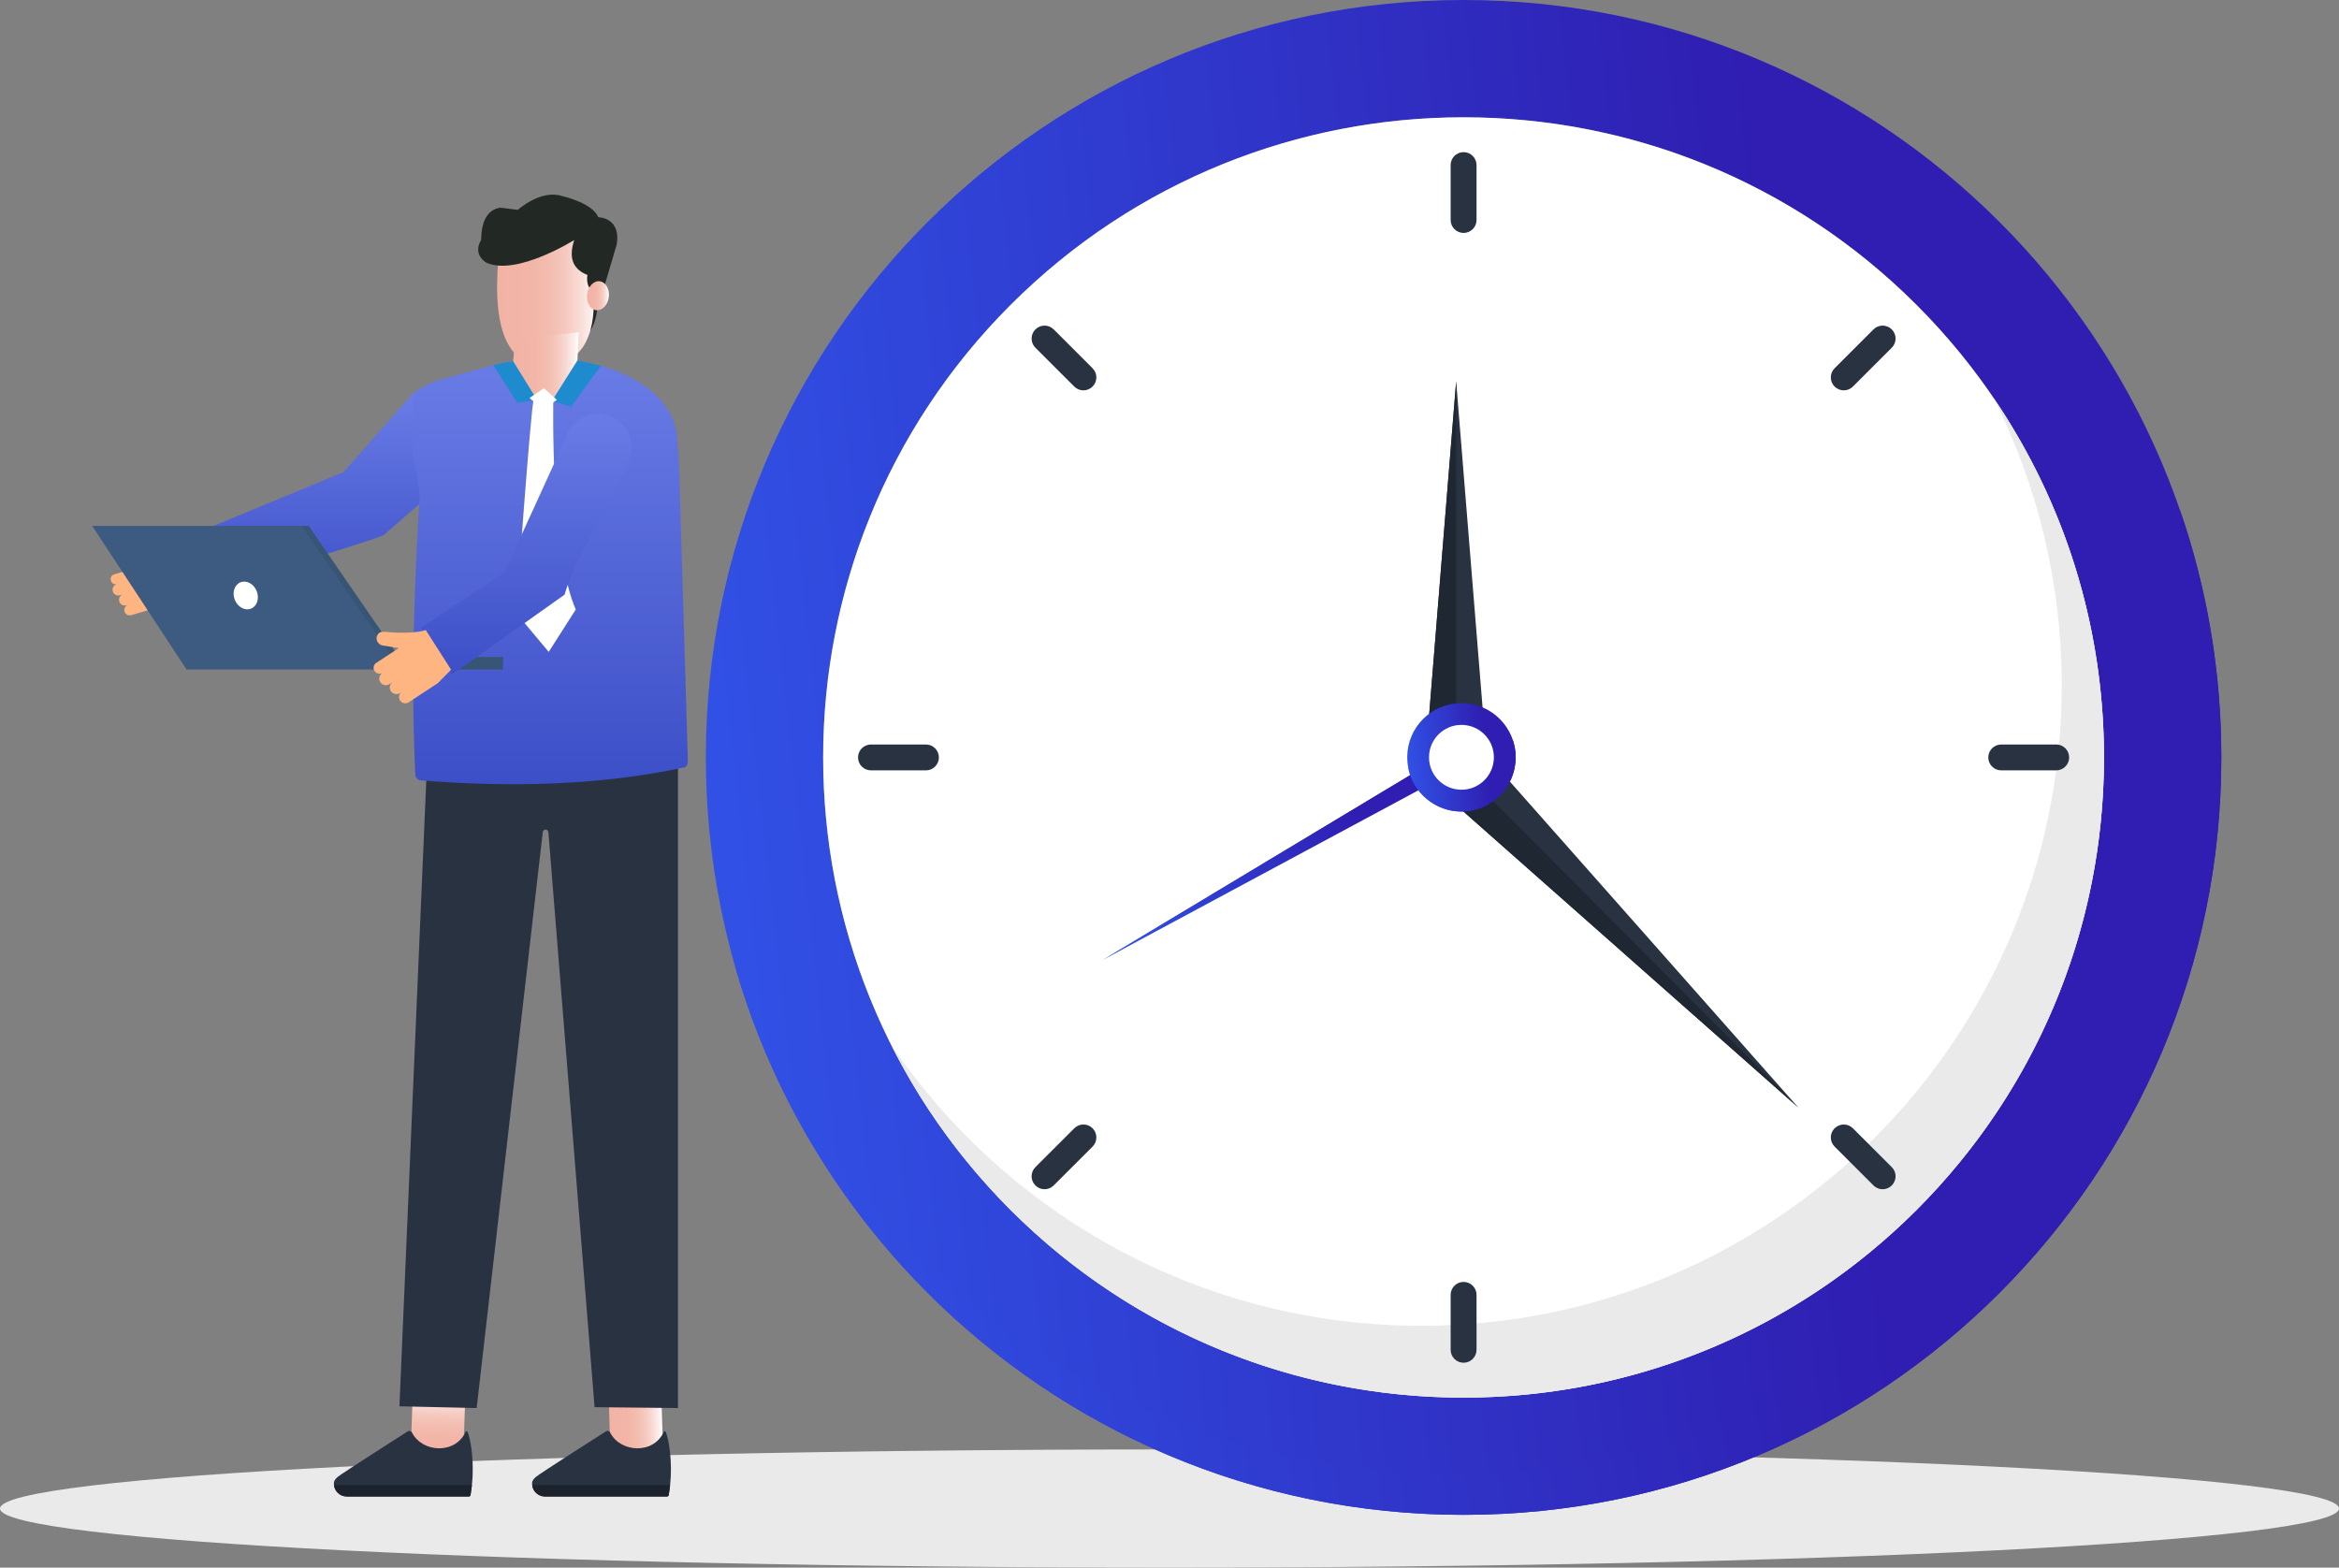 <svg width="373" height="250" viewBox="0 0 373 250" fill="none" xmlns="http://www.w3.org/2000/svg">
<rect x="0" y="0" width="373" height="250" fill="#808080" stroke="none"/>
<g clip-path="url(#clip0_4088_1037)">
<path d="M373 240.576C373 245.78 289.501 250 186.5 250C83.499 250 0 245.78 0 240.576C0 235.371 83.499 231.151 186.5 231.151C289.501 231.151 373 235.371 373 240.576Z" fill="#EAEAEA"/>
<path d="M18.224 91.588C17.794 91.717 17.547 92.167 17.673 92.602C17.741 92.832 17.904 93.011 18.107 93.106C18.28 93.187 18.482 93.211 18.683 93.151L18.609 93.174C18.12 93.317 17.845 93.826 17.986 94.309C18.062 94.568 18.244 94.772 18.474 94.88C18.666 94.971 18.895 94.996 19.12 94.929L19.544 94.805C19.118 94.983 18.886 95.457 19.018 95.907C19.095 96.171 19.278 96.371 19.505 96.478C19.701 96.571 19.93 96.595 20.155 96.53L20.442 96.447C19.984 96.58 19.721 97.062 19.855 97.516C19.927 97.764 20.101 97.955 20.314 98.057H20.318C20.503 98.146 20.717 98.168 20.928 98.103L25.533 96.753L27.846 95.501L26.093 89.236C25.543 89.269 24.747 89.137 23.94 88.94C22.816 88.665 21.671 88.266 21.138 88.026C20.583 87.81 20.08 87.567 19.692 87.808C19.562 87.886 19.459 87.989 19.378 88.106C19.063 88.566 19.237 89.204 19.705 89.513L21.808 90.538L18.224 91.588Z" fill="#FEB582"/>
<path d="M54.754 75.297L25.4 87.451L27.114 95.912C27.114 95.912 58.13 86.678 61.147 85.364L67.184 80.129L65.923 62.692L54.754 75.297Z" fill="url(#paint0_linear_4088_1037)"/>
<path d="M65.832 222.002L65.445 232.859L73.833 233.158L74.22 222.301L65.832 222.002Z" fill="url(#paint1_linear_4088_1037)"/>
<path d="M65.086 228.23C65.086 228.23 54.432 235.013 53.825 235.553C53.163 236.14 53.232 236.521 53.264 236.837C53.363 237.806 54.189 238.64 55.266 238.656L74.753 238.66C74.896 238.66 75.018 238.556 75.04 238.415C75.132 237.853 75.203 237.327 75.257 236.836C75.656 233.214 75.082 229.526 74.55 228.336C74.493 228.208 74.316 228.211 74.258 228.338C72.608 231.987 67.323 231.675 65.692 228.45C65.578 228.228 65.313 228.13 65.086 228.23Z" fill="#293241"/>
<path d="M53.263 236.837C53.362 237.806 54.188 238.639 55.264 238.656L74.752 238.66C74.895 238.66 75.017 238.556 75.039 238.414C75.131 237.852 75.202 237.327 75.256 236.835H53.263V236.837Z" fill="#1C232D"/>
<path d="M105.444 222.022L97.054 222.286L97.396 233.145L105.785 232.881L105.444 222.022Z" fill="url(#paint2_linear_4088_1037)"/>
<path d="M96.69 228.23C96.69 228.23 86.038 235.013 85.43 235.553C84.767 236.14 84.837 236.521 84.869 236.837C84.968 237.806 85.793 238.64 86.87 238.656L106.357 238.66C106.5 238.66 106.622 238.556 106.644 238.415C106.737 237.853 106.808 237.327 106.862 236.836C107.26 233.214 106.687 229.526 106.154 228.336C106.098 228.208 105.92 228.211 105.862 228.338C104.212 231.987 98.927 231.675 97.296 228.45C97.183 228.228 96.918 228.13 96.69 228.23Z" fill="#293241"/>
<path d="M84.868 236.837C84.967 237.806 85.793 238.639 86.869 238.656L106.356 238.66C106.499 238.66 106.621 238.556 106.643 238.414C106.736 237.852 106.807 237.327 106.861 236.835H84.868V236.837Z" fill="#1C232D"/>
<path d="M63.698 224.27L76.014 224.552L86.557 132.685C86.635 132.18 87.361 132.174 87.449 132.676L94.818 224.41L108.115 224.55V119.513L68.076 122.217L63.698 224.27Z" fill="#293241"/>
<path d="M95.829 58.327C99.771 59.476 105.594 62.058 107.532 67.488C108.081 69.042 108.086 71.367 108.273 73.667L109.688 121.116C109.704 122.038 109.478 122.41 108.813 122.447C95.84 125.191 81.886 125.624 67.258 124.464C66.715 124.493 66.252 124.074 66.224 123.525C65.19 101.833 66.969 79.671 66.933 78.781L65.76 71.777L65.921 62.693C67.274 61.703 68.793 60.957 70.412 60.51L78.658 58.218L78.702 58.196C79.736 57.964 80.794 57.766 81.836 57.608C85.236 57.109 88.683 57.06 92.09 57.473" fill="url(#paint3_linear_4088_1037)"/>
<path d="M95.284 48.993C95.284 48.993 95.081 51.445 94.149 52.664L94.019 49.638L94.875 48.115L95.284 48.993Z" fill="#222824"/>
<path d="M94.469 46.078C94.469 46.078 95.367 50.731 93.393 54.609C92.181 56.989 89.704 58.377 87.032 58.376C81.488 58.374 78.384 53.501 79.494 41.068L88.711 36.006L95.329 39.295L94.469 46.078Z" fill="url(#paint4_linear_4088_1037)"/>
<path d="M92.278 52.989L92.019 59.1C91.904 61.829 89.672 63.991 86.939 64.019C83.912 64.05 81.515 61.473 81.764 58.458L82.122 54.147L92.278 52.989Z" fill="url(#paint5_linear_4088_1037)"/>
<path d="M94.571 46.594C94.571 46.594 93.367 45.789 93.678 43.852C91.583 43.019 90.554 41.402 91.57 38.279C91.57 38.279 82.398 44.049 77.579 41.899C77.579 41.899 75.3 40.673 76.719 38.285C76.779 35.49 77.555 33.496 79.763 33.113L82.576 33.469C82.576 33.469 86.237 30.138 89.676 31.275C89.676 31.275 94.496 32.354 95.412 34.647C95.412 34.647 99.064 34.64 98.345 39.003L96.53 45.134L96.34 46.817L94.571 46.594Z" fill="#222824"/>
<path d="M93.621 46.942C93.46 48.216 94.104 49.346 95.061 49.469C96.018 49.59 96.925 48.656 97.086 47.382C97.248 46.108 96.602 44.978 95.645 44.855C94.688 44.733 93.783 45.668 93.621 46.942Z" fill="url(#paint6_linear_4088_1037)"/>
<path d="M78.663 58.219L82.5 64.258L85.646 63.772L81.836 57.608C80.79 57.762 79.742 57.964 78.708 58.205L78.663 58.219Z" fill="#1D8BCE"/>
<path d="M92.09 57.473L88.01 63.938L91.054 64.864L95.829 58.327" fill="#1D8BCE"/>
<path d="M84.45 63.461L86.506 65.321L88.803 63.769L86.747 61.909L84.45 63.461Z" fill="white"/>
<path d="M88.236 63.915C88.236 63.915 87.731 87.937 91.817 97.203L87.504 103.96L82.294 97.741C82.294 97.741 84.652 64.952 85.1 63.786L88.236 63.915Z" fill="white"/>
<path d="M63.962 106.767H80.169L80.276 104.768H61.749L63.962 106.767Z" fill="#385575"/>
<path d="M48.086 83.872H49.222L64.578 106.151L62.511 105.159L47.542 85.007L48.086 83.872Z" fill="#385575"/>
<path d="M63.962 106.767H29.75L14.703 83.872H48.086L63.962 106.767Z" fill="#3D5A80"/>
<path d="M38.353 92.861C39.317 92.478 40.473 93.108 40.936 94.269C41.399 95.43 40.991 96.682 40.028 97.065C39.065 97.448 37.908 96.818 37.445 95.657C36.982 94.496 37.389 93.244 38.353 92.861Z" fill="white"/>
<path d="M80.43 91.32L67.153 100.108L72.094 107.551L90.037 94.831C92.11 87.44 100.39 75.69 100.71 71.838C100.896 69.59 99.663 67.47 97.618 66.517C94.546 65.086 90.932 66.812 90.115 70.098L80.43 91.32Z" fill="url(#paint7_linear_4088_1037)"/>
<path d="M60 105.712C59.567 105.999 59.446 106.58 59.731 107.017C59.883 107.249 60.125 107.39 60.381 107.428C60.598 107.46 60.831 107.419 61.032 107.284L60.957 107.335C60.466 107.658 60.333 108.312 60.652 108.798C60.822 109.058 61.091 109.222 61.382 109.265C61.625 109.301 61.885 109.251 62.111 109.102L62.538 108.823C62.129 109.161 62.031 109.764 62.328 110.215C62.502 110.48 62.771 110.639 63.058 110.682C63.304 110.718 63.566 110.668 63.792 110.52L64.081 110.332C63.62 110.632 63.492 111.253 63.793 111.709C63.957 111.96 64.213 112.113 64.481 112.153H64.485C64.719 112.189 64.963 112.14 65.173 111.998L69.802 108.96L71.936 106.8L67.892 100.473C67.296 100.696 66.373 100.816 65.415 100.87C64.081 100.944 62.683 100.888 62.013 100.804C61.329 100.751 60.691 100.653 60.344 101.049C60.227 101.178 60.147 101.327 60.098 101.484C59.905 102.098 60.312 102.744 60.931 102.929L63.598 103.353L60 105.712Z" fill="#FEB582"/>
<path d="M354.233 120.792C354.233 54.081 300.131 0 233.395 0C166.659 0 112.561 54.081 112.561 120.792C112.561 187.504 166.659 241.581 233.395 241.581C300.131 241.581 354.233 187.504 354.233 120.792ZM131.266 120.792C131.266 64.408 176.994 18.702 233.395 18.702C289.796 18.702 335.524 64.408 335.524 120.792C335.524 177.177 289.8 222.883 233.395 222.883C176.99 222.883 131.266 177.174 131.266 120.792Z" fill="url(#paint8_linear_4088_1037)"/>
<path d="M305.608 192.981C345.491 153.113 345.491 88.474 305.608 48.606C265.725 8.737 201.061 8.737 161.178 48.606C121.295 88.474 121.295 153.113 161.178 192.981C201.061 232.85 265.725 232.85 305.608 192.981Z" fill="white"/>
<path d="M233.397 222.883C193.491 222.883 158.929 200.001 142.127 166.646C160.498 193.675 191.504 211.43 226.657 211.43C283.062 211.43 328.786 165.72 328.786 109.34C328.786 92.849 324.876 77.274 317.926 63.487C329.035 79.823 335.525 99.554 335.525 120.794C335.525 177.174 289.802 222.883 233.397 222.883Z" fill="#EAEAEA"/>
<path d="M233.398 241.581C178.076 241.581 131.442 204.42 117.105 153.711C133.47 201.03 178.432 235.01 231.332 235.01C298.068 235.01 352.17 180.933 352.17 114.221C352.17 102.8 350.583 91.751 347.621 81.277C351.906 93.658 354.236 106.956 354.236 120.793C354.236 187.504 300.134 241.581 233.398 241.581Z" fill="url(#paint9_linear_4088_1037)"/>
<path d="M317.073 120.793C317.073 119.652 317.998 118.729 319.138 118.729H327.902C329.041 118.729 329.966 119.653 329.966 120.793C329.966 121.932 329.041 122.856 327.902 122.856H319.138C317.998 122.856 317.073 121.932 317.073 120.793Z" fill="#293241"/>
<path d="M292.566 61.647C291.759 60.84 291.759 59.534 292.566 58.728L298.763 52.533C299.569 51.727 300.876 51.727 301.682 52.533C302.489 53.34 302.489 54.646 301.682 55.452L295.485 61.647C294.679 62.453 293.372 62.453 292.566 61.647Z" fill="#293241"/>
<path d="M233.399 37.148C232.259 37.148 231.334 36.224 231.334 35.085V26.325C231.334 25.185 232.259 24.262 233.399 24.262C234.538 24.262 235.463 25.186 235.463 26.325V35.085C235.463 36.224 234.538 37.148 233.399 37.148Z" fill="#293241"/>
<path d="M174.231 61.647C173.424 62.453 172.118 62.453 171.311 61.647L165.114 55.452C164.308 54.646 164.308 53.34 165.114 52.533C165.921 51.727 167.227 51.727 168.034 52.533L174.231 58.728C175.037 59.534 175.037 60.84 174.231 61.647Z" fill="#293241"/>
<path d="M149.724 120.793C149.724 121.932 148.799 122.856 147.659 122.856H138.895C137.754 122.856 136.831 121.932 136.831 120.793C136.831 119.652 137.755 118.729 138.895 118.729H147.659C148.799 118.728 149.724 119.652 149.724 120.793Z" fill="#293241"/>
<path d="M174.231 179.937C175.037 180.743 175.037 182.05 174.231 182.856L168.034 189.05C167.227 189.856 165.921 189.856 165.114 189.05C164.308 188.244 164.308 186.938 165.114 186.132L171.311 179.937C172.118 179.131 173.424 179.131 174.231 179.937Z" fill="#293241"/>
<path d="M233.399 204.436C234.538 204.436 235.463 205.36 235.463 206.499V215.26C235.463 216.399 234.538 217.324 233.399 217.324C232.259 217.324 231.334 216.399 231.334 215.26V206.499C231.333 205.36 232.258 204.436 233.399 204.436Z" fill="#293241"/>
<path d="M292.566 179.937C293.372 179.131 294.679 179.131 295.485 179.937L301.682 186.132C302.489 186.938 302.489 188.244 301.682 189.05C300.876 189.856 299.569 189.856 298.763 189.05L292.566 182.856C291.759 182.05 291.759 180.743 292.566 179.937Z" fill="#293241"/>
<path d="M286.785 176.639L227.439 124.174L227.358 124.101L234.226 117.235L286.785 176.639Z" fill="#293241"/>
<path d="M237.071 120.773H227.358V120.762L232.213 60.817L237.071 120.773Z" fill="#293241"/>
<path d="M175.884 153.074L230.912 119.99L231.669 121.331L232.433 122.68L175.884 153.074Z" fill="url(#paint10_linear_4088_1037)"/>
<path d="M286.785 176.639L227.439 124.174L231.048 120.667L286.785 176.639Z" fill="#1F2733"/>
<path d="M232.213 122.68L227.387 120.773L227.358 120.762L232.213 60.817V122.68Z" fill="#1F2733"/>
<path d="M175.884 153.074L230.912 119.99L231.669 121.331L175.884 153.074Z" fill="url(#paint11_linear_4088_1037)"/>
<path d="M233.057 129.416C237.833 129.416 241.704 125.546 241.704 120.772C241.704 115.998 237.833 112.128 233.057 112.128C228.281 112.128 224.41 115.998 224.41 120.772C224.41 125.546 228.281 129.416 233.057 129.416Z" fill="url(#paint12_linear_4088_1037)"/>
<path d="M233.058 129.417C228.792 129.417 225.25 126.328 224.543 122.269C225.741 125.604 228.931 127.985 232.68 127.985C237.454 127.985 241.327 124.116 241.327 119.341C241.327 118.831 241.283 118.33 241.195 117.846C241.525 118.76 241.705 119.745 241.705 120.773C241.705 125.545 237.831 129.417 233.058 129.417Z" fill="url(#paint13_linear_4088_1037)"/>
<path d="M233.057 125.942C230.2 125.942 227.885 123.628 227.885 120.772C227.885 117.916 230.2 115.602 233.057 115.602C235.914 115.602 238.229 117.916 238.229 120.772C238.229 123.628 235.914 125.942 233.057 125.942Z" fill="white"/>
</g>
<defs>
<linearGradient id="paint0_linear_4088_1037" x1="46.292" y1="62.692" x2="46.292" y2="95.912" gradientUnits="userSpaceOnUse">
<stop stop-color="#697CE6"/>
<stop offset="1" stop-color="#3D4FC7"/>
</linearGradient>
<linearGradient id="paint1_linear_4088_1037" x1="69.639" y1="233.009" x2="70.026" y2="222.151" gradientUnits="userSpaceOnUse">
<stop stop-color="#F2B3A5"/>
<stop offset="0.32" stop-color="#F2B5A7"/>
<stop offset="0.51" stop-color="#F3BCAF"/>
<stop offset="0.67" stop-color="#F5C8BE"/>
<stop offset="0.8" stop-color="#F8D9D2"/>
<stop offset="0.93" stop-color="#FCEEEC"/>
<stop offset="1" stop-color="white"/>
</linearGradient>
<linearGradient id="paint2_linear_4088_1037" x1="97.225" y1="227.715" x2="105.615" y2="227.452" gradientUnits="userSpaceOnUse">
<stop stop-color="#F2B3A5"/>
<stop offset="0.32" stop-color="#F2B5A7"/>
<stop offset="0.51" stop-color="#F3BCAF"/>
<stop offset="0.67" stop-color="#F5C8BE"/>
<stop offset="0.8" stop-color="#F8D9D2"/>
<stop offset="0.93" stop-color="#FCEEEC"/>
<stop offset="1" stop-color="white"/>
</linearGradient>
<linearGradient id="paint3_linear_4088_1037" x1="87.724" y1="57.195" x2="87.724" y2="125.067" gradientUnits="userSpaceOnUse">
<stop stop-color="#697CE6"/>
<stop offset="1" stop-color="#3D4FC7"/>
</linearGradient>
<linearGradient id="paint4_linear_4088_1037" x1="79.27" y1="47.191" x2="95.329" y2="47.191" gradientUnits="userSpaceOnUse">
<stop stop-color="#F2B3A5"/>
<stop offset="0.32" stop-color="#F2B5A7"/>
<stop offset="0.51" stop-color="#F3BCAF"/>
<stop offset="0.67" stop-color="#F5C8BE"/>
<stop offset="0.8" stop-color="#F8D9D2"/>
<stop offset="0.93" stop-color="#FCEEEC"/>
<stop offset="1" stop-color="white"/>
</linearGradient>
<linearGradient id="paint5_linear_4088_1037" x1="81.747" y1="58.504" x2="92.278" y2="58.504" gradientUnits="userSpaceOnUse">
<stop stop-color="#F2B3A5"/>
<stop offset="0.32" stop-color="#F2B5A7"/>
<stop offset="0.51" stop-color="#F3BCAF"/>
<stop offset="0.67" stop-color="#F5C8BE"/>
<stop offset="0.8" stop-color="#F8D9D2"/>
<stop offset="0.93" stop-color="#FCEEEC"/>
<stop offset="1" stop-color="white"/>
</linearGradient>
<linearGradient id="paint6_linear_4088_1037" x1="93.596" y1="47.162" x2="97.111" y2="47.162" gradientUnits="userSpaceOnUse">
<stop stop-color="#F2B3A5"/>
<stop offset="0.32" stop-color="#F2B5A7"/>
<stop offset="0.51" stop-color="#F3BCAF"/>
<stop offset="0.67" stop-color="#F5C8BE"/>
<stop offset="0.8" stop-color="#F8D9D2"/>
<stop offset="0.93" stop-color="#FCEEEC"/>
<stop offset="1" stop-color="white"/>
</linearGradient>
<linearGradient id="paint7_linear_4088_1037" x1="83.941" y1="66.01" x2="83.941" y2="107.551" gradientUnits="userSpaceOnUse">
<stop stop-color="#697CE6"/>
<stop offset="1" stop-color="#3D4FC7"/>
</linearGradient>
<linearGradient id="paint8_linear_4088_1037" x1="104.707" y1="246.59" x2="302.39" y2="224.517" gradientUnits="userSpaceOnUse">
<stop stop-color="#3157EC"/>
<stop offset="1" stop-color="#2F1EB1"/>
</linearGradient>
<linearGradient id="paint9_linear_4088_1037" x1="109.399" y1="244.905" x2="300.573" y2="213.34" gradientUnits="userSpaceOnUse">
<stop stop-color="#3157EC"/>
<stop offset="1" stop-color="#2F1EB1"/>
</linearGradient>
<linearGradient id="paint10_linear_4088_1037" x1="174.046" y1="153.76" x2="219.234" y2="145.139" gradientUnits="userSpaceOnUse">
<stop stop-color="#3157EC"/>
<stop offset="1" stop-color="#2F1EB1"/>
</linearGradient>
<linearGradient id="paint11_linear_4088_1037" x1="174.071" y1="153.76" x2="218.691" y2="145.363" gradientUnits="userSpaceOnUse">
<stop stop-color="#3157EC"/>
<stop offset="1" stop-color="#2F1EB1"/>
</linearGradient>
<linearGradient id="paint12_linear_4088_1037" x1="223.848" y1="129.774" x2="237.994" y2="128.195" gradientUnits="userSpaceOnUse">
<stop stop-color="#3157EC"/>
<stop offset="1" stop-color="#2F1EB1"/>
</linearGradient>
<linearGradient id="paint13_linear_4088_1037" x1="223.986" y1="129.657" x2="237.82" y2="127.367" gradientUnits="userSpaceOnUse">
<stop stop-color="#3157EC"/>
<stop offset="1" stop-color="#2F1EB1"/>
</linearGradient>
<clipPath id="clip0_4088_1037">
<rect width="373" height="250" fill="white"/>
</clipPath>
</defs>
</svg>
